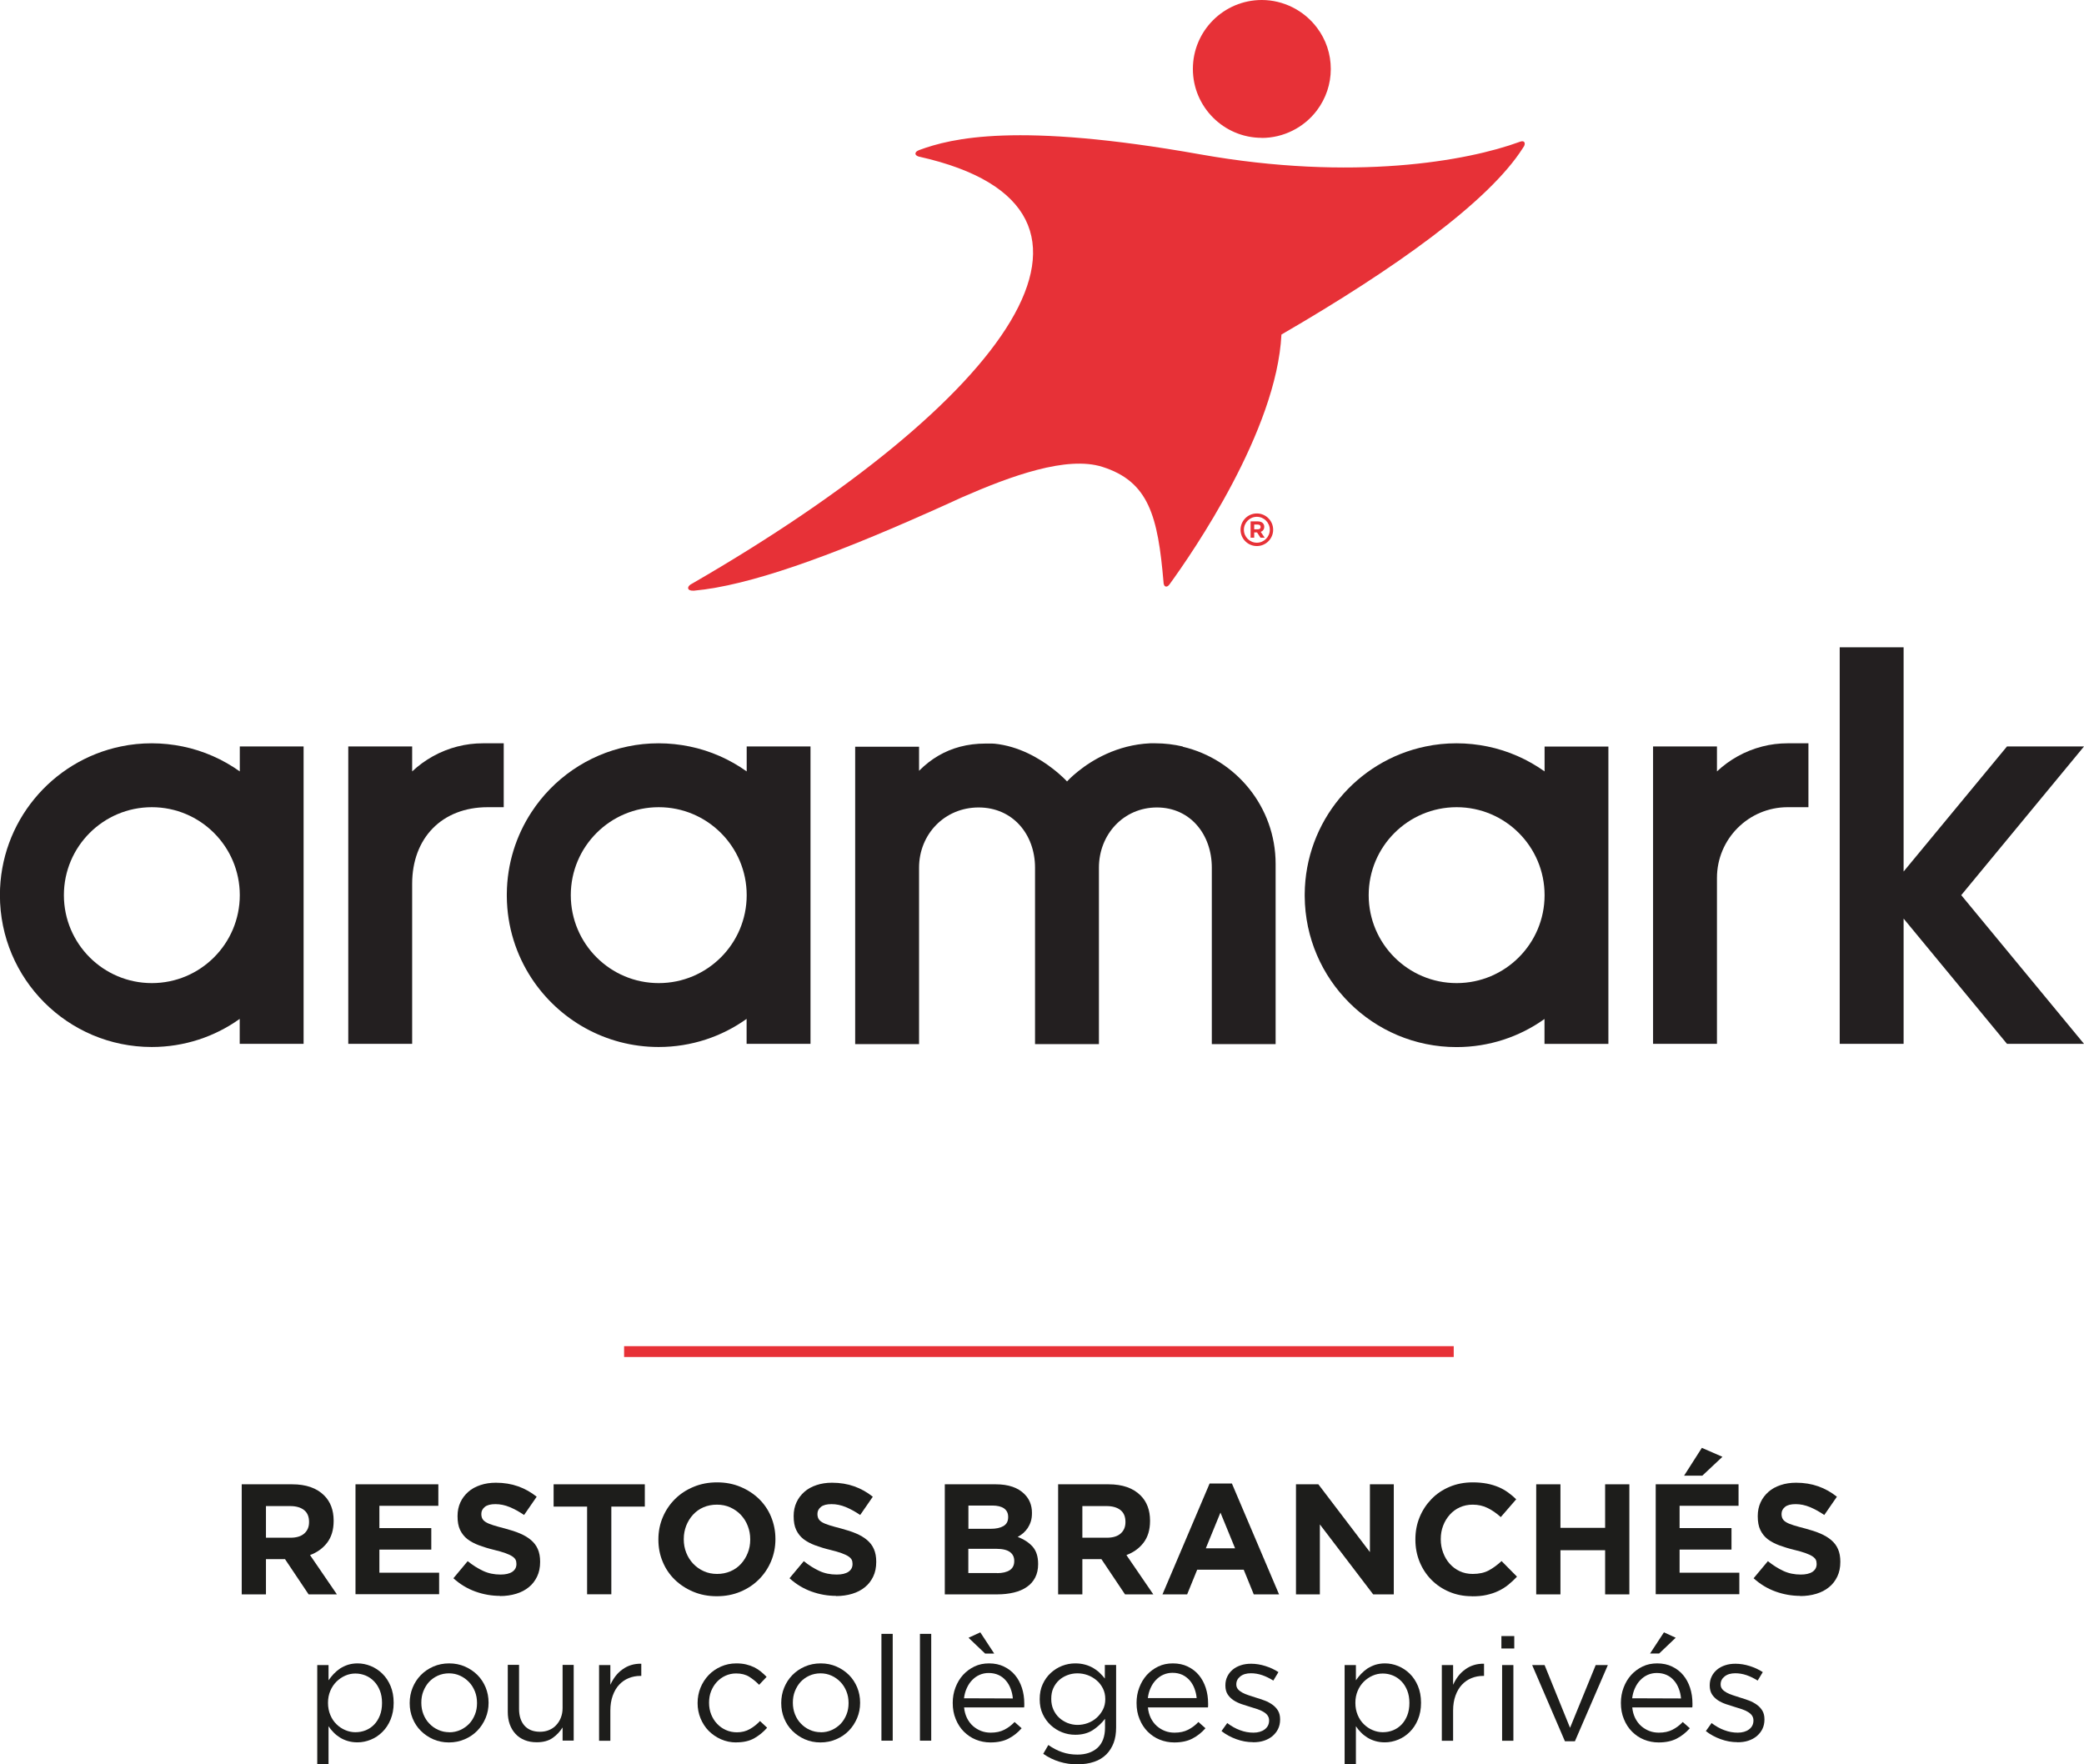 <?xml version="1.0" encoding="UTF-8"?> <svg xmlns="http://www.w3.org/2000/svg" id="Calque_1" data-name="Calque 1" viewBox="0 0 236.48 200.2"><defs><style> .cls-1 { fill: none; stroke: #e73137; stroke-miterlimit: 10; stroke-width: 1.23px; } .cls-2 { fill: #1d1d1b; } .cls-2, .cls-3, .cls-4 { stroke-width: 0px; } .cls-3 { fill: #231f20; } .cls-4 { fill: #e73137; } </style></defs><g><g><path class="cls-2" d="m27.44,168.42h5.71c1.58,0,2.79.42,3.64,1.27.71.71,1.07,1.67,1.07,2.85v.04c0,1.01-.25,1.83-.74,2.47-.49.64-1.14,1.1-1.94,1.4l3.05,4.46h-3.21l-2.68-4h-2.16v4h-2.75v-12.49Zm5.53,6.06c.68,0,1.2-.16,1.56-.48.36-.32.54-.75.54-1.28v-.04c0-.59-.19-1.04-.57-1.34-.38-.3-.91-.45-1.59-.45h-2.73v3.59h2.78Z"></path><path class="cls-2" d="m40.34,168.42h9.4v2.44h-6.69v2.53h5.89v2.44h-5.89v2.62h6.78v2.44h-9.49v-12.49Z"></path><path class="cls-2" d="m56.75,181.08c-.95,0-1.88-.16-2.8-.49-.92-.33-1.75-.83-2.5-1.51l1.62-1.94c.57.46,1.16.83,1.76,1.11s1.26.41,1.97.41c.57,0,1.01-.1,1.33-.31.31-.21.47-.5.47-.87v-.04c0-.18-.03-.34-.1-.47s-.19-.26-.38-.38c-.18-.12-.44-.24-.77-.36-.33-.12-.75-.24-1.28-.37-.63-.15-1.2-.33-1.72-.52-.51-.19-.95-.43-1.31-.7-.36-.28-.63-.63-.83-1.04-.2-.42-.29-.93-.29-1.55v-.04c0-.57.11-1.08.32-1.54.21-.46.51-.85.89-1.19s.84-.59,1.38-.77c.53-.18,1.12-.27,1.76-.27.92,0,1.76.14,2.52.41.77.27,1.47.67,2.11,1.18l-1.43,2.07c-.56-.38-1.11-.68-1.64-.9-.54-.22-1.07-.33-1.61-.33s-.94.1-1.2.31-.4.47-.4.78v.04c0,.2.04.38.12.53.08.15.22.28.42.4.2.12.48.23.83.34.35.11.79.23,1.33.37.63.17,1.2.35,1.69.56s.91.46,1.25.75.6.63.77,1.03c.17.39.26.86.26,1.41v.04c0,.62-.11,1.17-.34,1.65s-.54.89-.94,1.21c-.4.33-.88.58-1.44.75-.56.17-1.17.26-1.85.26Z"></path><path class="cls-2" d="m66.62,170.95h-3.8v-2.53h10.35v2.53h-3.8v9.95h-2.75v-9.95Z"></path><path class="cls-2" d="m81.33,181.12c-.96,0-1.85-.17-2.66-.51s-1.51-.8-2.1-1.37c-.59-.58-1.05-1.25-1.37-2.03-.33-.78-.49-1.61-.49-2.51v-.04c0-.89.17-1.73.5-2.51.33-.78.79-1.46,1.38-2.05.59-.59,1.29-1.05,2.11-1.39.81-.34,1.7-.51,2.67-.51s1.85.17,2.66.51,1.51.8,2.1,1.37c.59.58,1.05,1.25,1.37,2.03s.49,1.61.49,2.51v.04c0,.89-.17,1.73-.5,2.51-.33.78-.79,1.46-1.38,2.05-.59.59-1.29,1.05-2.1,1.39-.82.34-1.7.51-2.67.51Zm.04-2.53c.55,0,1.05-.1,1.52-.3s.86-.48,1.19-.84c.33-.36.58-.77.77-1.24s.28-.97.28-1.51v-.04c0-.54-.09-1.04-.28-1.52-.18-.48-.45-.89-.78-1.25-.34-.36-.74-.64-1.2-.85-.46-.21-.97-.31-1.52-.31s-1.07.1-1.53.3c-.46.2-.85.48-1.18.84-.33.36-.58.77-.77,1.24-.18.47-.28.97-.28,1.51v.04c0,.54.09,1.04.28,1.52s.45.89.79,1.25.74.64,1.2.85c.46.21.97.31,1.52.31Z"></path><path class="cls-2" d="m94.89,181.08c-.95,0-1.88-.16-2.8-.49-.92-.33-1.75-.83-2.5-1.51l1.62-1.94c.57.46,1.16.83,1.76,1.11s1.26.41,1.97.41c.57,0,1.01-.1,1.33-.31.31-.21.47-.5.47-.87v-.04c0-.18-.03-.34-.1-.47s-.19-.26-.38-.38c-.18-.12-.44-.24-.77-.36-.33-.12-.75-.24-1.28-.37-.63-.15-1.2-.33-1.72-.52-.51-.19-.95-.43-1.31-.7-.36-.28-.63-.63-.83-1.04-.2-.42-.29-.93-.29-1.55v-.04c0-.57.11-1.08.32-1.54.21-.46.51-.85.89-1.19s.84-.59,1.38-.77c.53-.18,1.12-.27,1.76-.27.92,0,1.76.14,2.52.41.77.27,1.47.67,2.11,1.18l-1.43,2.07c-.56-.38-1.11-.68-1.64-.9-.54-.22-1.07-.33-1.61-.33s-.94.1-1.2.31-.4.47-.4.78v.04c0,.2.04.38.12.53.08.15.22.28.42.4.2.12.48.23.83.34.35.11.79.23,1.33.37.63.17,1.2.35,1.69.56s.91.46,1.25.75.6.63.77,1.03c.17.39.26.86.26,1.41v.04c0,.62-.11,1.17-.34,1.65s-.54.89-.94,1.21c-.4.33-.88.58-1.44.75-.56.17-1.17.26-1.85.26Z"></path><path class="cls-2" d="m107.2,168.42h5.79c1.44,0,2.52.37,3.26,1.11.57.57.85,1.28.85,2.12v.04c0,.36-.04.67-.13.95s-.21.52-.35.74c-.15.22-.32.41-.51.58-.2.17-.41.31-.63.43.72.27,1.29.65,1.7,1.11.41.47.62,1.12.62,1.95v.04c0,.57-.11,1.07-.33,1.5-.22.43-.53.79-.94,1.07-.41.29-.9.5-1.48.64-.58.14-1.21.21-1.91.21h-5.93v-12.49Zm5.21,5.05c.61,0,1.09-.1,1.45-.31.36-.21.54-.54.54-1.01v-.04c0-.42-.16-.73-.46-.95-.31-.22-.76-.33-1.34-.33h-2.71v2.64h2.53Zm.73,5.03c.61,0,1.08-.11,1.43-.33.34-.22.52-.56.52-1.03v-.04c0-.42-.16-.75-.48-.99s-.84-.37-1.55-.37h-3.18v2.75h3.26Z"></path><path class="cls-2" d="m120.08,168.42h5.71c1.58,0,2.79.42,3.64,1.27.71.71,1.07,1.67,1.07,2.85v.04c0,1.01-.25,1.83-.74,2.47-.49.64-1.14,1.1-1.94,1.4l3.05,4.46h-3.21l-2.68-4h-2.16v4h-2.75v-12.49Zm5.53,6.06c.68,0,1.2-.16,1.56-.48.36-.32.54-.75.54-1.28v-.04c0-.59-.19-1.04-.57-1.34-.38-.3-.91-.45-1.59-.45h-2.73v3.59h2.78Z"></path><path class="cls-2" d="m137.26,168.33h2.53l5.35,12.58h-2.87l-1.14-2.8h-5.28l-1.14,2.8h-2.8l5.35-12.58Zm2.89,7.35l-1.66-4.05-1.66,4.05h3.32Z"></path><path class="cls-2" d="m147.07,168.42h2.53l5.85,7.69v-7.69h2.71v12.49h-2.34l-6.05-7.94v7.94h-2.71v-12.49Z"></path><path class="cls-2" d="m167.01,181.12c-.92,0-1.77-.17-2.55-.5-.79-.33-1.46-.79-2.03-1.36-.57-.58-1.02-1.26-1.34-2.04-.32-.79-.48-1.62-.48-2.52v-.04c0-.89.16-1.73.48-2.51.32-.78.77-1.46,1.34-2.05.57-.59,1.25-1.05,2.05-1.39s1.68-.51,2.64-.51c.58,0,1.12.05,1.6.14s.92.23,1.31.39.75.37,1.09.61.64.5.93.78l-1.75,2.02c-.49-.44-.98-.78-1.49-1.03-.5-.25-1.07-.38-1.7-.38-.52,0-1.01.1-1.45.3-.45.2-.83.48-1.15.84-.32.36-.57.77-.75,1.24-.18.47-.27.97-.27,1.51v.04c0,.54.09,1.04.27,1.52s.42.89.74,1.25.7.64,1.14.85c.45.21.94.31,1.47.31.71,0,1.32-.13,1.81-.39.49-.26.98-.62,1.47-1.07l1.75,1.77c-.32.34-.65.65-1,.93s-.72.51-1.13.7c-.41.2-.86.34-1.35.45s-1.03.15-1.64.15Z"></path><path class="cls-2" d="m174.32,168.42h2.75v4.94h5.07v-4.94h2.75v12.49h-2.75v-5.01h-5.07v5.01h-2.75v-12.49Z"></path><path class="cls-2" d="m187.88,168.42h9.4v2.44h-6.69v2.53h5.89v2.44h-5.89v2.62h6.78v2.44h-9.49v-12.49Zm5.23-4.14l2.34,1.02-2.28,2.14h-2.07l2.02-3.16Z"></path><path class="cls-2" d="m204.29,181.08c-.95,0-1.88-.16-2.8-.49-.92-.33-1.75-.83-2.5-1.51l1.62-1.94c.57.46,1.16.83,1.76,1.11s1.26.41,1.97.41c.57,0,1.01-.1,1.33-.31.31-.21.47-.5.47-.87v-.04c0-.18-.03-.34-.1-.47s-.19-.26-.38-.38c-.18-.12-.44-.24-.77-.36-.33-.12-.75-.24-1.28-.37-.63-.15-1.2-.33-1.72-.52-.51-.19-.95-.43-1.31-.7-.36-.28-.63-.63-.83-1.04-.2-.42-.29-.93-.29-1.55v-.04c0-.57.11-1.08.32-1.54.21-.46.51-.85.89-1.19s.84-.59,1.38-.77c.53-.18,1.12-.27,1.76-.27.92,0,1.76.14,2.52.41.77.27,1.47.67,2.11,1.18l-1.43,2.07c-.56-.38-1.11-.68-1.64-.9-.54-.22-1.07-.33-1.61-.33s-.94.1-1.2.31-.4.47-.4.78v.04c0,.2.04.38.12.53.08.15.22.28.42.4.2.12.48.23.83.34.35.11.79.23,1.33.37.63.17,1.2.35,1.69.56s.91.46,1.25.75.6.63.77,1.03c.17.39.26.86.26,1.41v.04c0,.62-.11,1.17-.34,1.65s-.54.89-.94,1.21c-.4.33-.88.58-1.44.75-.56.17-1.17.26-1.85.26Z"></path><path class="cls-2" d="m36,188.93h1.28v1.73c.18-.25.37-.5.59-.73s.46-.43.72-.61c.27-.17.56-.31.89-.42.33-.1.69-.16,1.09-.16.51,0,1.01.1,1.5.3.49.2.93.49,1.32.87.39.38.7.85.93,1.4.23.55.35,1.18.35,1.89v.03c0,.7-.12,1.32-.35,1.88s-.54,1.02-.92,1.4c-.38.38-.82.68-1.31.88-.49.2-1,.31-1.52.31-.4,0-.76-.05-1.1-.15s-.63-.23-.9-.4c-.27-.17-.51-.36-.72-.58-.22-.22-.41-.45-.57-.7v4.3h-1.28v-11.24Zm4.33,7.62c.41,0,.8-.07,1.17-.22s.69-.37.96-.65c.27-.28.49-.63.65-1.04.16-.41.24-.87.24-1.4v-.03c0-.51-.08-.97-.24-1.38-.16-.41-.38-.76-.66-1.05s-.6-.51-.96-.66c-.37-.15-.75-.23-1.16-.23s-.78.08-1.15.24c-.37.16-.7.39-1,.68-.29.29-.53.64-.7,1.05-.17.4-.26.85-.26,1.34v.03c0,.5.09.95.26,1.36.17.41.4.76.7,1.05.29.29.62.51,1,.67.37.16.76.24,1.15.24Z"></path><path class="cls-2" d="m50.94,197.71c-.64,0-1.23-.12-1.78-.36-.54-.24-1.01-.56-1.41-.96-.4-.4-.71-.87-.93-1.41-.22-.54-.33-1.11-.33-1.72v-.03c0-.61.11-1.19.33-1.73.22-.54.53-1.02.93-1.43s.87-.73,1.42-.97c.55-.24,1.15-.36,1.8-.36s1.24.12,1.79.36c.55.24,1.02.56,1.42.96.4.4.71.88.93,1.41.22.54.33,1.11.33,1.72v.03c0,.61-.11,1.18-.34,1.73-.23.54-.54,1.02-.94,1.43-.4.41-.87.73-1.43.97s-1.15.36-1.79.36Zm.03-1.15c.46,0,.89-.09,1.28-.27.39-.18.72-.42,1-.71.28-.3.49-.65.65-1.05.16-.4.23-.82.23-1.28v-.03c0-.47-.08-.9-.24-1.3-.16-.4-.38-.76-.67-1.06s-.63-.55-1.01-.72c-.39-.18-.81-.27-1.26-.27s-.89.09-1.28.27c-.39.18-.72.42-.99.71-.27.3-.48.65-.64,1.05s-.23.83-.23,1.29v.03c0,.46.08.9.24,1.3.16.4.38.76.67,1.05.28.3.62.54,1,.71.39.18.81.27,1.26.27Z"></path><path class="cls-2" d="m60.91,197.69c-.52,0-.98-.08-1.39-.25s-.75-.4-1.03-.71c-.28-.3-.5-.67-.65-1.09s-.22-.89-.22-1.4v-5.33h1.28v5c0,.8.21,1.43.61,1.89.41.46,1,.7,1.76.7.37,0,.71-.06,1.02-.19.32-.13.59-.31.81-.55.23-.24.41-.52.54-.85.13-.33.2-.7.2-1.09v-4.91h1.26v8.59h-1.26v-1.49c-.29.46-.66.86-1.13,1.19-.47.33-1.07.49-1.81.49Z"></path><path class="cls-2" d="m67.98,188.93h1.28v2.24c.16-.35.35-.68.58-.98s.5-.56.8-.77c.3-.22.62-.38.98-.49.35-.11.74-.16,1.15-.15v1.38h-.1c-.46,0-.9.08-1.32.25-.42.17-.78.42-1.09.75-.31.33-.55.74-.73,1.24s-.27,1.06-.27,1.7v3.42h-1.28v-8.59Z"></path><path class="cls-2" d="m83.56,197.71c-.63,0-1.21-.12-1.75-.36s-1-.56-1.4-.96c-.39-.4-.7-.88-.92-1.42-.22-.54-.33-1.11-.33-1.71v-.03c0-.61.11-1.19.33-1.73.22-.54.53-1.02.92-1.43.39-.41.86-.73,1.4-.97.54-.24,1.12-.36,1.75-.36.41,0,.78.04,1.11.12.33.08.64.19.91.32.28.14.53.3.76.49s.45.39.65.6l-.85.9c-.34-.35-.72-.66-1.12-.91-.4-.25-.9-.38-1.49-.38-.43,0-.84.09-1.21.26-.38.17-.7.41-.98.71-.28.3-.49.65-.65,1.05s-.23.84-.23,1.3v.03c0,.46.08.9.24,1.3.16.4.38.76.67,1.06.28.3.61.54,1,.71.38.17.8.26,1.25.26.55,0,1.04-.12,1.47-.37.43-.24.81-.55,1.15-.91l.81.76c-.43.49-.92.89-1.47,1.2-.55.31-1.23.46-2.03.46Z"></path><path class="cls-2" d="m93.1,197.71c-.64,0-1.23-.12-1.78-.36-.54-.24-1.01-.56-1.41-.96-.4-.4-.71-.87-.93-1.41-.22-.54-.33-1.11-.33-1.72v-.03c0-.61.11-1.19.33-1.73.22-.54.53-1.02.93-1.43s.87-.73,1.42-.97c.55-.24,1.15-.36,1.8-.36s1.24.12,1.79.36c.55.24,1.02.56,1.42.96.4.4.71.88.93,1.41.22.54.33,1.11.33,1.72v.03c0,.61-.11,1.18-.34,1.73-.23.54-.54,1.02-.94,1.43-.4.41-.87.73-1.43.97s-1.15.36-1.79.36Zm.03-1.15c.46,0,.89-.09,1.28-.27.39-.18.72-.42,1-.71.28-.3.49-.65.65-1.05.16-.4.23-.82.23-1.28v-.03c0-.47-.08-.9-.24-1.3-.16-.4-.38-.76-.67-1.06s-.63-.55-1.01-.72c-.39-.18-.81-.27-1.26-.27s-.89.09-1.28.27c-.39.18-.72.42-.99.71-.27.3-.48.65-.64,1.05s-.23.83-.23,1.29v.03c0,.46.08.9.24,1.3.16.4.38.76.67,1.05.28.3.62.54,1,.71.39.18.81.27,1.26.27Z"></path><path class="cls-2" d="m100.02,185.39h1.28v12.12h-1.28v-12.12Z"></path><path class="cls-2" d="m104.39,185.39h1.28v12.12h-1.28v-12.12Z"></path><path class="cls-2" d="m109.4,193.74c.04.45.16.86.33,1.21.18.35.4.65.68.9.28.24.59.43.93.56.34.13.7.19,1.08.19.6,0,1.11-.11,1.54-.33.43-.22.82-.51,1.17-.88l.8.71c-.43.49-.92.88-1.48,1.17-.55.29-1.24.44-2.06.44-.59,0-1.14-.11-1.66-.32s-.97-.52-1.36-.91c-.39-.39-.7-.87-.92-1.42-.23-.55-.34-1.16-.34-1.83,0-.62.1-1.2.31-1.75.21-.55.49-1.02.86-1.43.37-.4.8-.72,1.3-.96s1.05-.35,1.65-.35c.63,0,1.2.12,1.69.36.5.24.92.56,1.26.97s.6.89.78,1.44c.18.55.27,1.15.27,1.78v.19c0,.07,0,.16-.02.26h-6.81Zm5.53-1.03c-.03-.39-.12-.76-.25-1.1-.13-.35-.31-.66-.54-.92-.23-.27-.5-.48-.83-.63-.33-.15-.7-.23-1.12-.23-.37,0-.71.07-1.03.21-.32.14-.6.34-.85.6s-.45.56-.61.92c-.16.35-.26.73-.31,1.14l5.53.02Zm-5.02-6.88l1.33-.61,1.58,2.41h-1.03l-1.88-1.79Z"></path><path class="cls-2" d="m122.28,200.2c-.72,0-1.41-.1-2.06-.3s-1.27-.5-1.84-.9l.58-1c.5.35,1.02.63,1.56.81.54.19,1.12.28,1.74.28.95,0,1.71-.26,2.28-.77.56-.52.85-1.28.85-2.28v-1.01c-.38.5-.84.92-1.38,1.28-.54.35-1.21.53-1.99.53-.52,0-1.02-.09-1.5-.28-.48-.19-.91-.46-1.29-.81-.38-.35-.68-.77-.91-1.26-.23-.49-.34-1.05-.34-1.67v-.03c0-.63.11-1.2.34-1.69.23-.5.53-.92.91-1.27.38-.35.81-.62,1.29-.81.49-.19.99-.28,1.5-.28.4,0,.77.05,1.1.14.34.09.64.22.91.37.27.16.52.34.74.55s.42.43.6.66v-1.54h1.28v7.09c0,.66-.09,1.25-.28,1.75-.19.5-.46.93-.81,1.29-.39.39-.86.68-1.41.86-.55.19-1.17.28-1.86.28Zm-.02-4.48c.41,0,.8-.07,1.18-.21.38-.14.71-.34,1-.6.29-.26.53-.57.71-.92.18-.35.27-.75.27-1.18v-.03c0-.44-.09-.84-.27-1.2-.18-.35-.41-.66-.71-.91-.29-.25-.63-.45-1-.59-.38-.14-.77-.21-1.18-.21s-.79.07-1.15.21c-.36.14-.68.33-.95.58-.27.25-.48.55-.64.9-.16.35-.23.75-.23,1.2v.03c0,.43.08.83.24,1.19.16.36.38.67.65.92.27.25.59.45.95.6.36.14.74.22,1.14.22Z"></path><path class="cls-2" d="m130.26,193.74c.04.45.16.86.33,1.21.18.35.4.65.68.9.28.24.59.43.93.56.34.13.7.19,1.08.19.6,0,1.11-.11,1.54-.33.43-.22.82-.51,1.17-.88l.8.71c-.43.49-.92.88-1.48,1.17-.55.29-1.24.44-2.06.44-.59,0-1.14-.11-1.66-.32s-.97-.52-1.36-.91c-.39-.39-.7-.87-.92-1.42-.23-.55-.34-1.16-.34-1.83,0-.62.1-1.2.31-1.75.21-.55.49-1.02.86-1.43.37-.4.8-.72,1.3-.96s1.05-.35,1.65-.35c.63,0,1.2.12,1.69.36.5.24.92.56,1.26.97s.6.89.78,1.44c.18.55.27,1.15.27,1.78v.19c0,.07,0,.16-.02.26h-6.81Zm5.53-1.05c-.03-.39-.12-.75-.25-1.1s-.31-.65-.54-.92c-.23-.26-.5-.47-.83-.63-.33-.15-.7-.23-1.12-.23-.37,0-.71.07-1.03.21-.32.14-.6.34-.85.6s-.45.56-.61.92c-.16.35-.26.73-.31,1.14h5.53Z"></path><path class="cls-2" d="m142.17,197.68c-.62,0-1.25-.11-1.88-.34-.63-.23-1.19-.53-1.68-.92l.65-.91c.46.35.95.63,1.45.81.5.19,1.01.28,1.52.28s.95-.12,1.28-.37.5-.58.5-1v-.03c0-.21-.06-.39-.17-.55s-.27-.29-.47-.41-.43-.22-.69-.31c-.26-.09-.53-.17-.8-.25-.33-.1-.67-.21-1-.32-.34-.12-.64-.26-.91-.44-.27-.18-.49-.4-.66-.66s-.26-.6-.26-1v-.03c0-.37.07-.7.22-1,.14-.3.35-.56.61-.78.26-.22.57-.38.93-.5.36-.12.75-.17,1.17-.17.53,0,1.07.09,1.61.26.54.17,1.04.4,1.48.69l-.58.96c-.4-.25-.82-.46-1.25-.61-.44-.15-.87-.22-1.29-.22-.51,0-.91.12-1.21.36-.3.24-.45.53-.45.89v.03c0,.2.06.37.18.52s.29.28.49.39c.2.11.44.21.71.3.27.09.54.18.83.27.33.1.66.21.99.33.33.12.62.28.89.47.27.19.48.42.64.68.16.27.24.59.24.98v.03c0,.41-.08.77-.24,1.09-.16.32-.38.58-.65.81-.27.22-.59.39-.96.51-.37.12-.77.17-1.2.17Z"></path><path class="cls-2" d="m152.58,188.93h1.28v1.73c.18-.25.37-.5.59-.73s.46-.43.72-.61c.27-.17.56-.31.89-.42.33-.1.69-.16,1.09-.16.51,0,1.01.1,1.5.3.49.2.93.49,1.32.87.39.38.7.85.93,1.4.23.55.35,1.18.35,1.89v.03c0,.7-.12,1.32-.35,1.88s-.54,1.02-.92,1.4c-.38.38-.82.68-1.31.88-.49.2-1,.31-1.52.31-.4,0-.76-.05-1.1-.15s-.63-.23-.9-.4c-.27-.17-.51-.36-.72-.58-.22-.22-.41-.45-.57-.7v4.3h-1.28v-11.24Zm4.33,7.62c.41,0,.8-.07,1.17-.22s.69-.37.96-.65c.27-.28.49-.63.65-1.04.16-.41.24-.87.24-1.4v-.03c0-.51-.08-.97-.24-1.38-.16-.41-.38-.76-.66-1.05s-.6-.51-.96-.66c-.37-.15-.75-.23-1.16-.23s-.78.08-1.15.24c-.37.16-.7.39-1,.68-.29.29-.53.64-.7,1.05-.17.4-.26.85-.26,1.34v.03c0,.5.09.95.26,1.36.17.41.4.76.7,1.05.29.29.62.51,1,.67.37.16.76.24,1.15.24Z"></path><path class="cls-2" d="m163.61,188.93h1.28v2.24c.16-.35.35-.68.58-.98s.5-.56.8-.77c.3-.22.62-.38.98-.49.35-.11.74-.16,1.15-.15v1.38h-.1c-.46,0-.9.08-1.32.25-.42.17-.78.42-1.09.75-.31.33-.55.74-.73,1.24s-.27,1.06-.27,1.7v3.42h-1.28v-8.59Z"></path><path class="cls-2" d="m170.37,185.64h1.46v1.41h-1.46v-1.41Zm.08,3.29h1.28v8.59h-1.28v-8.59Z"></path><path class="cls-2" d="m173.86,188.93h1.41l2.89,7.12,2.91-7.12h1.38l-3.74,8.65h-1.13l-3.72-8.65Z"></path><path class="cls-2" d="m185.22,193.74c.04.45.16.86.33,1.21.18.35.4.65.68.9.28.24.59.43.93.56.34.13.7.19,1.08.19.6,0,1.11-.11,1.54-.33.43-.22.82-.51,1.17-.88l.8.71c-.43.49-.92.88-1.48,1.17-.55.29-1.24.44-2.06.44-.59,0-1.14-.11-1.66-.32s-.97-.52-1.36-.91c-.39-.39-.7-.87-.92-1.42-.23-.55-.34-1.16-.34-1.83,0-.62.1-1.2.31-1.75.21-.55.49-1.02.86-1.43.37-.4.8-.72,1.3-.96s1.05-.35,1.65-.35c.63,0,1.2.12,1.69.36.5.24.92.56,1.26.97s.6.89.78,1.44c.18.55.27,1.15.27,1.78v.19c0,.07,0,.16-.02.26h-6.81Zm5.53-1.03c-.03-.39-.12-.76-.25-1.1-.13-.35-.31-.66-.54-.92-.23-.27-.5-.48-.83-.63-.33-.15-.7-.23-1.12-.23-.37,0-.71.07-1.03.21-.32.14-.6.34-.85.6s-.45.56-.61.92c-.16.35-.26.73-.31,1.14l5.53.02Zm-1.93-7.49l1.33.61-1.88,1.79h-1.03l1.58-2.41Z"></path><path class="cls-2" d="m197.13,197.68c-.62,0-1.25-.11-1.88-.34-.63-.23-1.19-.53-1.68-.92l.65-.91c.46.35.95.63,1.45.81.5.19,1.01.28,1.52.28s.95-.12,1.28-.37.5-.58.5-1v-.03c0-.21-.06-.39-.17-.55s-.27-.29-.47-.41-.43-.22-.69-.31c-.26-.09-.53-.17-.8-.25-.33-.1-.67-.21-1-.32-.34-.12-.64-.26-.91-.44-.27-.18-.49-.4-.66-.66s-.26-.6-.26-1v-.03c0-.37.07-.7.22-1,.14-.3.35-.56.61-.78.26-.22.57-.38.93-.5.36-.12.75-.17,1.17-.17.53,0,1.07.09,1.61.26.54.17,1.04.4,1.48.69l-.58.96c-.4-.25-.82-.46-1.25-.61-.44-.15-.87-.22-1.29-.22-.51,0-.91.12-1.21.36-.3.24-.45.53-.45.89v.03c0,.2.06.37.18.52s.29.28.49.39c.2.11.44.21.71.3.27.09.54.18.83.27.33.1.66.21.99.33.33.12.62.28.89.47.27.19.48.42.64.68.16.27.24.59.24.98v.03c0,.41-.08.77-.24,1.09-.16.32-.38.58-.65.81-.27.22-.59.39-.96.51-.37.12-.77.17-1.2.17Z"></path></g><line class="cls-1" x1="70.82" y1="153.36" x2="164.96" y2="153.36"></line></g><g><g><path class="cls-3" d="m175.27,84.7v2.83c-1.91-1.36-4.1-2.34-6.48-2.83-1.13-.23-2.3-.36-3.51-.36s-2.37.12-3.51.36c-7.8,1.61-13.67,8.5-13.72,16.77,0,.04,0,.07,0,.11s0,.07,0,.11c.06,9.47,7.75,17.12,17.23,17.12,3.72,0,7.17-1.18,9.98-3.19v2.83h7.25v-33.74h-7.25Zm-9.98,26.85c-5.51,0-9.98-4.47-9.98-9.98s4.47-9.98,9.98-9.98,9.98,4.47,9.98,9.98-4.47,9.98-9.98,9.98Z"></path><path class="cls-3" d="m84.73,84.7v2.83c-1.91-1.36-4.1-2.34-6.48-2.83-1.13-.23-2.3-.36-3.51-.36s-2.37.12-3.51.36c-4.56.94-8.46,3.68-10.92,7.45-1.74,2.66-2.77,5.84-2.8,9.25,0,.06,0,.12,0,.17s0,.12,0,.17c.03,3.41,1.06,6.59,2.8,9.25,3.08,4.7,8.39,7.81,14.43,7.81,3.72,0,7.17-1.18,9.98-3.19v2.83h7.25v-33.74h-7.25Zm-9.98,26.85c-5.51,0-9.98-4.47-9.98-9.98s4.47-9.98,9.98-9.98,9.98,4.47,9.98,9.98-4.47,9.98-9.98,9.98Z"></path><path class="cls-3" d="m27.21,84.7v2.83c-1.91-1.36-4.1-2.34-6.48-2.83-1.13-.23-2.3-.36-3.51-.36s-2.37.12-3.51.36c-7.83,1.62-13.72,8.56-13.72,16.87,0,9.52,7.71,17.23,17.23,17.23,3.72,0,7.17-1.18,9.98-3.19v2.83h7.25v-33.74h-7.25Zm-9.98,26.85c-5.51,0-9.98-4.47-9.98-9.98s4.47-9.98,9.98-9.98,9.98,4.47,9.98,9.98-4.47,9.98-9.98,9.98Z"></path><path class="cls-3" d="m199.98,84.7c-1.96.5-3.72,1.49-5.15,2.83v-2.83h-7.25v33.74h7.25v-18.82s0,0,0,0c0-4.43,3.59-8.03,8.03-8.03h2.35v-7.25h-2.35c-.99,0-1.96.12-2.88.36Z"></path><path class="cls-3" d="m134.21,84.7c-1-.23-2.04-.36-3.11-.36-.1,0-.2,0-.3,0-.08,0-.16,0-.24,0-.01,0-.03,0-.04,0-3.79.17-6.64,1.94-8.17,3.17-.83.66-1.27,1.16-1.27,1.16,0,0-.6-.67-1.66-1.48-1.46-1.13-3.79-2.53-6.59-2.81-.02,0-.05,0-.07,0-.06,0-.11,0-.17-.01-.04,0-.08,0-.12,0-.04,0-.09,0-.13,0-.05,0-.11,0-.16,0-.03,0-.06,0-.1,0-.09,0-.17,0-.26,0-1.01,0-1.97.12-2.88.36-1.73.46-3.28,1.35-4.65,2.73v-2.73h-7.25v33.74h7.25v-20.02c0-3.77,2.88-6.83,6.76-6.83s6.4,3.06,6.4,6.83v20.02h7.25v-20.02c0-3.77,2.8-6.83,6.58-6.83s6.23,3.06,6.23,6.83v20.02h7.24v-20.45c0-6.46-4.51-11.88-10.54-13.29Z"></path><polygon class="cls-3" points="236.48 84.7 227.74 84.7 216.01 98.89 216.01 76.47 216.01 73.45 208.76 73.45 208.76 118.44 210.38 118.44 216.01 118.44 216.01 104.23 227.74 118.44 236.48 118.44 222.55 101.57 236.48 84.7"></polygon><path class="cls-3" d="m51.92,84.7c-1.96.5-3.72,1.49-5.15,2.83v-2.83h-7.25v33.74h7.25v-18.16c0-5.19,3.38-8.69,8.57-8.69h1.82v-7.25h-2.35c-.99,0-1.96.12-2.88.36Z"></path></g><g><path class="cls-4" d="m143.18,15.65c2.45,0,4.79-1.17,6.26-3.13,1.02-1.36,1.57-2.99,1.57-4.69s-.54-3.33-1.57-4.69c-1.47-1.96-3.81-3.14-6.26-3.14-4.32,0-7.82,3.51-7.82,7.82s3.51,7.82,7.82,7.82Z"></path><path class="cls-4" d="m172.97,16.12c-.09-.1-.26-.12-.46-.05-.04.01-.07.03-.11.04-5.87,2.15-18.81,4.5-36.23,1.4-20.75-3.69-28.2-1.83-31.85-.49-.03.01-.06.02-.09.04-.22.09-.36.23-.35.38,0,.15.17.27.41.34.01,0,.02,0,.03,0,26.19,5.88,9.98,27.78-25.78,48.44-.06.03-.13.07-.18.1-.2.14-.31.31-.27.46.05.17.29.26.59.24.03,0,.06,0,.08,0,6.23-.56,15.42-3.9,26.45-8.81,0,0,0,0,.01,0,1.29-.57,2.6-1.17,3.94-1.78,5.57-2.44,11.9-4.73,15.92-3.46,5.29,1.67,6.31,5.61,6.95,13.09,0,.04,0,.08.01.12.03.19.1.34.23.37.14.04.3-.05.43-.23.02-.02.03-.04.05-.07,2.57-3.54,12.12-17.37,12.66-28.29,12.83-7.44,23.53-15.07,27.4-21.17.05-.07.09-.13.13-.2.09-.19.11-.36.02-.46Z"></path></g><path class="cls-4" d="m143.06,60.35l.45.66h-.48l-.39-.6h-.32v.6h-.41v-1.85h.82c.44,0,.73.23.73.61,0,.3-.16.49-.4.58Zm-.34-.83h-.4v.54h.41c.21,0,.32-.11.32-.27,0-.18-.13-.27-.33-.27Z"></path><path class="cls-4" d="m142.62,61.96c-1.02,0-1.85-.83-1.85-1.85s.83-1.85,1.85-1.85,1.85.83,1.85,1.85-.83,1.85-1.85,1.85Zm0-3.32c-.81,0-1.47.66-1.47,1.47s.66,1.47,1.47,1.47,1.47-.66,1.47-1.47-.66-1.47-1.47-1.47Z"></path></g></svg> 